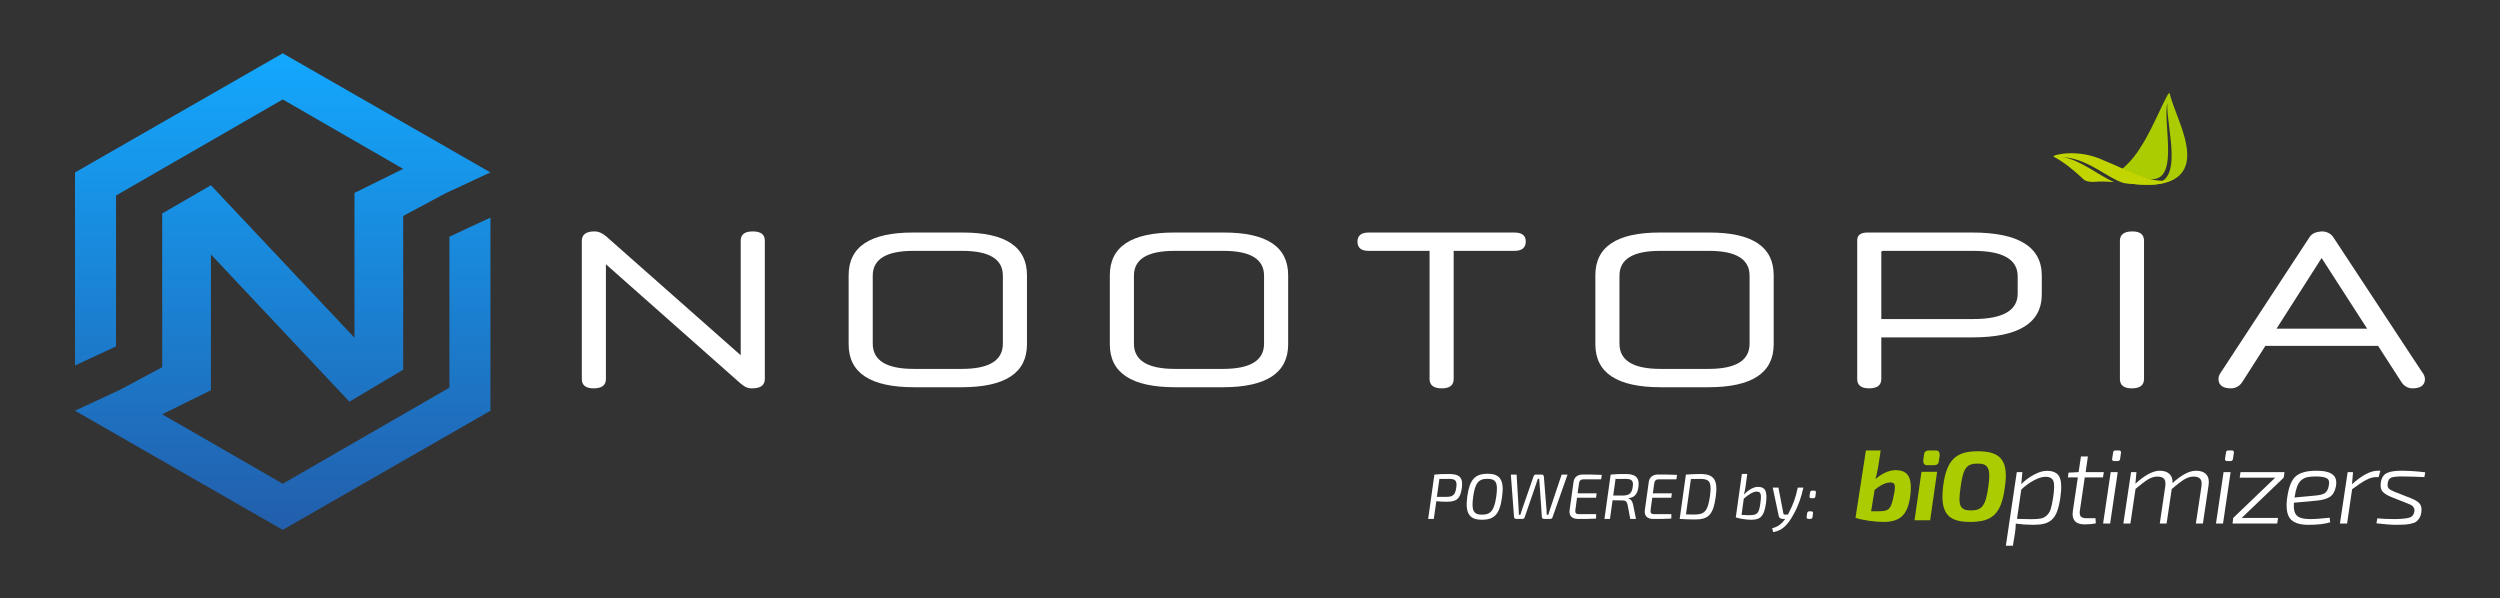 <svg width="556" height="133" viewBox="0 0 556 133" fill="none" xmlns="http://www.w3.org/2000/svg">
<rect x="0" y="0" width="556" height="133" fill="#333333" stroke="none"/>
<path d="M132.174 51.467C132.703 51.467 133.166 51.566 133.564 51.765C133.961 51.931 134.374 52.196 134.805 52.56L164.736 79.011V53.505C164.736 52.146 165.629 51.467 167.416 51.467C169.203 51.467 170.097 52.146 170.097 53.505V84.281C170.097 85.674 169.153 86.37 167.267 86.37C166.705 86.37 166.225 86.27 165.828 86.071C165.464 85.873 165.067 85.591 164.636 85.226L134.755 58.775V84.281C134.755 85.674 133.845 86.37 132.025 86.37C130.271 86.37 129.394 85.674 129.394 84.281V53.605C129.394 52.179 130.321 51.467 132.174 51.467Z" fill="white"/>
<path d="M223.037 61.311C223.037 57.632 220.026 55.792 214.003 55.792H203.133C197.11 55.792 194.099 57.632 194.099 61.311V76.426C194.099 80.171 197.143 82.044 203.232 82.044H213.904C219.993 82.044 223.037 80.171 223.037 76.426V61.311ZM203.282 86.121C193.586 86.121 188.738 82.939 188.738 76.575V61.212C188.738 54.881 193.503 51.715 203.034 51.715H214.103C223.633 51.715 228.398 54.881 228.398 61.212V76.575C228.398 82.939 223.55 86.121 213.855 86.121H203.282Z" fill="white"/>
<path d="M281.125 61.311C281.125 57.632 278.113 55.792 272.091 55.792H261.22C255.197 55.792 252.186 57.632 252.186 61.311V76.426C252.186 80.171 255.231 82.044 261.319 82.044H271.991C278.08 82.044 281.125 80.171 281.125 76.426V61.311ZM261.369 86.121C251.673 86.121 246.825 82.939 246.825 76.575V61.212C246.825 54.881 251.59 51.715 261.121 51.715H272.19C281.72 51.715 286.485 54.881 286.485 61.212V76.575C286.485 82.939 281.638 86.121 271.942 86.121H261.369Z" fill="white"/>
<path d="M317.936 55.792H304.385C302.731 55.792 301.903 55.113 301.903 53.754C301.903 52.395 302.731 51.715 304.385 51.715H336.798C338.486 51.715 339.33 52.378 339.33 53.704C339.33 55.096 338.486 55.792 336.798 55.792H323.297V84.281C323.297 85.674 322.42 86.37 320.666 86.37C318.846 86.37 317.936 85.674 317.936 84.281V55.792Z" fill="white"/>
<path d="M389.107 61.311C389.107 57.632 386.096 55.792 380.073 55.792H369.203C363.18 55.792 360.169 57.632 360.169 61.311V76.426C360.169 80.171 363.213 82.044 369.302 82.044H379.974C386.063 82.044 389.107 80.171 389.107 76.426V61.311ZM369.351 86.121C359.656 86.121 354.808 82.939 354.808 76.575V61.212C354.808 54.881 359.573 51.715 369.103 51.715H380.172C389.703 51.715 394.468 54.881 394.468 61.212V76.575C394.468 82.939 389.62 86.121 379.924 86.121H369.351Z" fill="white"/>
<path d="M454.094 65.438C454.094 71.835 448.948 75.034 438.657 75.034H418.405V84.281C418.405 85.674 417.495 86.37 415.675 86.37C413.921 86.37 413.044 85.674 413.044 84.281V53.455C413.044 52.295 413.805 51.715 415.327 51.715H438.657C448.948 51.715 454.094 54.914 454.094 61.311V65.438ZM418.405 70.957H438.806C445.424 70.957 448.733 69.067 448.733 65.289V61.46C448.733 57.681 445.44 55.792 438.855 55.792H418.802C418.537 55.792 418.405 55.908 418.405 56.14V70.957Z" fill="white"/>
<path d="M471.47 53.555C471.47 52.163 472.397 51.467 474.25 51.467C475.971 51.467 476.831 52.163 476.831 53.555V84.281C476.831 85.674 475.921 86.37 474.101 86.37C472.347 86.37 471.47 85.674 471.47 84.281V53.555Z" fill="white"/>
<path d="M528.885 76.923H503.818L498.706 84.928C498.077 85.889 497.217 86.37 496.125 86.37C495.297 86.37 494.635 86.204 494.139 85.873C493.643 85.508 493.395 84.994 493.395 84.331C493.395 84.066 493.428 83.834 493.494 83.635C493.56 83.403 493.709 83.121 493.941 82.79L513.597 52.809C513.895 52.345 514.275 52.014 514.739 51.815C515.235 51.616 515.764 51.5 516.327 51.467C517.485 51.467 518.362 51.914 518.958 52.809L538.664 82.74C538.928 83.072 539.094 83.353 539.16 83.585C539.259 83.817 539.309 84.066 539.309 84.331C539.309 84.994 539.061 85.508 538.564 85.873C538.068 86.204 537.406 86.37 536.579 86.37C535.52 86.37 534.676 85.889 534.047 84.928L528.885 76.923ZM506.3 73.095H526.453L516.327 57.383L506.3 73.095Z" fill="white"/>
<path d="M482.542 20.785C482.28 19.675 478.885 28.557 476.077 32.736C474.444 35.414 472.354 37.504 470.33 38.81C471.048 39.463 471.767 40.116 472.485 40.704C476.599 41.161 480.779 41.683 484.24 39.398C489.594 35.283 483.652 25.749 482.542 20.785ZM482.019 22.941C481.693 28.165 486.133 41.422 478.232 40.769C471.44 40.116 469.351 37.7 477.252 39.659C485.154 41.618 480.909 27.708 482.019 22.941Z" fill="#ABCC00"/>
<path d="M472.31 40.704C468.718 39.659 464.082 35.022 458.465 34.957C461.927 35.088 467.216 39.267 470.155 40.508C468.653 40.377 467.151 40.312 465.714 40.443C464.865 40.508 463.886 40.312 463.494 39.986C461.143 37.765 458.857 35.937 456.702 34.827C456.115 34.565 461.992 32.867 467.869 35.675C473.616 37.961 479.996 41.944 484.24 39.397C480.807 41.688 476.489 41.161 472.31 40.704Z" fill="#C2D500"/>
<path d="M109.075 91.346L62.878 117.841L16.68 91.346V91.342L26.654 86.706L36.072 81.659V47.471L46.908 41.203L78.831 75.106V42.903L89.671 37.558L62.878 22.115L25.806 43.482V77.045L16.68 81.287V38.354L62.878 11.858L109.063 38.347L99.086 42.984L89.668 48.032V82.22L78.02 89.147L77.707 89.333L46.908 56.588V86.787L36.072 92.135L62.878 107.585L99.95 86.217V52.638L109.075 48.396V91.346Z" fill="url(#paint0_linear_619_246)"/>
<path d="M425.792 115.709L427.337 104.928H430.812L429.267 115.709H425.792ZM430.426 100.177C431.198 100.177 431.391 100.543 431.391 101.274L431.198 102.553C431.198 103.101 430.812 103.466 430.04 103.466H428.688C427.916 103.466 427.723 103.101 427.723 102.37L427.916 101.091C427.916 100.543 428.302 100.177 429.074 100.177H430.426ZM445.873 108.4C445.1 114.43 442.977 116.075 438.149 116.075C433.322 116.075 431.391 114.247 432.164 108.035C432.936 102.187 435.06 100.36 439.887 100.36C444.714 100.36 446.838 102.187 445.873 108.4ZM436.025 108.4C435.446 112.42 435.832 113.516 438.342 113.516C440.853 113.516 441.625 112.42 442.204 108.217C442.783 104.197 442.204 103.101 439.887 103.101C437.377 103.101 436.605 104.015 436.025 108.4ZM417.682 104.015C417.489 104.928 417.296 105.842 417.103 106.573C418.262 105.476 419.999 104.563 421.544 104.563C424.247 104.563 425.406 106.025 424.826 110.41C424.247 114.613 422.509 116.075 418.841 116.075C417.103 116.075 414.207 115.709 412.662 115.161L414.979 100.177H418.262L417.682 104.015ZM416.138 113.699C416.91 113.699 417.682 113.699 417.875 113.699C420.192 113.699 420.579 113.151 421.158 110.227C421.737 107.669 421.351 107.304 420.386 107.304C419.42 107.304 418.262 107.852 416.91 108.948L416.138 113.699Z" fill="#ABCC00"/>
<path d="M449.778 104.998L449.529 107.668C450.358 106.833 451.302 106.132 452.362 105.565C453.422 104.998 454.366 104.714 455.194 104.714C456.652 104.714 457.596 105.171 458.027 106.085C458.474 106.983 458.532 108.558 458.201 110.811C458.002 112.056 457.754 113.072 457.455 113.859C457.157 114.631 456.751 115.23 456.238 115.655C455.741 116.065 455.186 116.341 454.573 116.482C453.96 116.64 453.165 116.719 452.188 116.719C450.962 116.719 449.67 116.632 448.312 116.459C448.295 117.199 448.229 117.932 448.113 118.656L447.666 121.374H446.101L448.536 104.998H449.778ZM449.529 108.873L448.585 115.395C449.894 115.443 450.921 115.466 451.666 115.466C452.61 115.466 453.339 115.419 453.853 115.324C454.383 115.214 454.838 114.978 455.219 114.615C455.617 114.237 455.907 113.757 456.089 113.174C456.271 112.591 456.445 111.764 456.611 110.693C456.892 108.897 456.917 107.676 456.685 107.03C456.453 106.368 455.857 106.038 454.896 106.038C454.217 106.038 453.389 106.29 452.412 106.794C451.434 107.298 450.474 107.991 449.529 108.873Z" fill="white"/>
<path d="M463.649 106.179L462.556 113.623C462.473 114.206 462.548 114.623 462.78 114.875C463.012 115.127 463.434 115.254 464.047 115.254H466.035L466.109 116.388C465.38 116.545 464.544 116.624 463.6 116.624C462.606 116.624 461.885 116.372 461.438 115.868C461.007 115.364 460.858 114.655 460.991 113.741L462.109 106.179H459.897L460.047 105.116L462.283 104.998L462.805 101.524H464.345L463.848 104.998H467.898L467.699 106.179H463.649Z" fill="white"/>
<path d="M470.513 100.177H471.233C471.598 100.177 471.755 100.351 471.705 100.697L471.507 102.091C471.457 102.391 471.275 102.54 470.96 102.54H470.239C469.858 102.54 469.693 102.367 469.742 102.02L469.966 100.626C469.983 100.327 470.165 100.177 470.513 100.177ZM469.295 116.435H467.73L469.419 104.998H470.985L469.295 116.435Z" fill="white"/>
<path d="M475.142 104.998L474.919 107.574C477.022 105.652 478.82 104.691 480.31 104.691C481.288 104.691 482.016 104.935 482.497 105.423C482.994 105.896 483.217 106.565 483.168 107.432C485.172 105.604 486.911 104.691 488.385 104.691C489.446 104.691 490.216 104.974 490.696 105.541C491.176 106.093 491.342 106.873 491.193 107.881L489.926 116.435H488.361L489.603 108.188C489.719 107.4 489.628 106.841 489.33 106.51C489.048 106.164 488.551 105.99 487.839 105.99C487.176 105.99 486.505 106.195 485.826 106.605C485.147 106.999 484.203 107.715 482.994 108.755L481.851 116.435H480.335L481.553 108.188C481.669 107.416 481.586 106.857 481.304 106.51C481.039 106.164 480.534 105.99 479.789 105.99C479.126 105.99 478.447 106.195 477.751 106.605C477.072 107.014 476.136 107.723 474.944 108.731L473.801 116.435H472.235L473.95 104.998H475.142Z" fill="white"/>
<path d="M495.616 100.177H496.337C496.701 100.177 496.859 100.351 496.809 100.697L496.61 102.091C496.56 102.391 496.378 102.54 496.063 102.54H495.343C494.962 102.54 494.796 102.367 494.846 102.02L495.07 100.626C495.086 100.327 495.268 100.177 495.616 100.177ZM494.399 116.435H492.833L494.523 104.998H496.088L494.399 116.435Z" fill="white"/>
<path d="M507.899 106.227L498.556 115.183H506.631L506.457 116.435L496.519 116.435L496.668 115.183L506.01 106.227H498.109L498.283 104.998H508.072L507.899 106.227Z" fill="white"/>
<path d="M518.113 115.135L518.238 116.151C517.095 116.53 515.48 116.719 513.392 116.719C511.372 116.719 509.997 116.238 509.268 115.277C508.556 114.3 508.365 112.709 508.697 110.504C509.028 108.235 509.666 106.699 510.61 105.896C511.554 105.092 513.069 104.691 515.157 104.691C516.896 104.691 518.113 104.982 518.809 105.565C519.521 106.132 519.745 107.046 519.48 108.306C519.264 109.33 518.826 110.063 518.163 110.504C517.517 110.945 516.498 111.228 515.107 111.354L510.162 111.803C510.063 113.221 510.287 114.182 510.833 114.686C511.38 115.191 512.332 115.443 513.691 115.443C514.883 115.443 516.357 115.34 518.113 115.135ZM510.312 110.646L515.107 110.197C516.018 110.102 516.672 109.921 517.07 109.653C517.467 109.37 517.741 108.881 517.89 108.188C518.105 107.259 517.981 106.66 517.517 106.392C517.053 106.108 516.225 105.967 515.032 105.967C514.237 105.967 513.6 106.022 513.119 106.132C512.639 106.242 512.2 106.463 511.802 106.794C511.421 107.125 511.115 107.589 510.883 108.188C510.668 108.771 510.477 109.559 510.312 110.551V110.646Z" fill="white"/>
<path d="M529.399 104.691L529.001 106.108H528.43C527.734 106.108 526.997 106.321 526.218 106.747C525.44 107.156 524.404 107.841 523.112 108.802L521.994 116.435H520.404L522.119 104.998H523.311L523.088 107.692C525.291 105.691 527.204 104.691 528.827 104.691H529.399Z" fill="white"/>
<path d="M535.326 111.922L531.748 110.504C530.871 110.141 530.241 109.74 529.86 109.299C529.496 108.842 529.372 108.188 529.487 107.337C529.653 106.25 530.117 105.533 530.879 105.187C531.641 104.825 532.833 104.659 534.457 104.691C536.179 104.722 537.819 104.84 539.376 105.045L539.178 106.108C537.67 106.03 536.113 105.982 534.506 105.967C533.214 105.951 532.337 106.03 531.873 106.203C531.409 106.361 531.127 106.778 531.028 107.455C530.945 107.991 531.02 108.385 531.252 108.637C531.483 108.873 531.914 109.117 532.544 109.37L536.146 110.787C537.107 111.165 537.77 111.575 538.134 112.016C538.498 112.441 538.623 113.08 538.507 113.93C538.44 114.434 538.3 114.86 538.084 115.206C537.869 115.553 537.621 115.829 537.339 116.033C537.074 116.222 536.701 116.364 536.221 116.459C535.74 116.569 535.268 116.64 534.805 116.671C534.341 116.703 533.744 116.719 533.016 116.719C531.873 116.719 530.374 116.608 528.518 116.388L528.717 115.277C529.744 115.387 531.078 115.443 532.717 115.443C534.308 115.411 535.384 115.293 535.948 115.088C536.511 114.883 536.842 114.45 536.941 113.788C537.008 113.426 536.966 113.127 536.817 112.89C536.685 112.638 536.519 112.465 536.32 112.371C536.138 112.26 535.807 112.111 535.326 111.922Z" fill="white"/>
<path d="M322.337 105.42C320.8 105.42 320.088 105.434 319.007 105.548L317.626 115.404H318.879L319.434 111.462C320.046 111.533 320.843 111.59 321.64 111.59C323.874 111.59 324.756 111.062 325.112 108.548C325.439 106.248 324.614 105.42 322.337 105.42ZM323.874 108.448C323.632 110.076 323.148 110.505 321.597 110.505H319.562L320.117 106.52C320.686 106.505 321.44 106.505 322.294 106.505C323.646 106.505 324.102 106.877 323.874 108.448Z" fill="white"/>
<path d="M330.86 105.363C327.971 105.363 326.832 106.719 326.32 110.433C325.794 114.29 326.875 115.589 329.579 115.589C332.368 115.589 333.55 114.347 334.062 110.519C334.603 106.719 333.564 105.363 330.86 105.363ZM330.789 106.491C332.724 106.491 333.208 107.362 332.767 110.433C332.326 113.49 331.557 114.461 329.607 114.461C327.672 114.461 327.217 113.504 327.629 110.519C328.056 107.434 328.796 106.491 330.789 106.491Z" fill="white"/>
<path d="M348.62 105.548H347.311L344.735 113.233C344.607 113.633 344.465 114.075 344.351 114.475H343.995C343.995 114.075 343.967 113.661 343.938 113.261L343.355 105.991C343.341 105.748 343.17 105.548 342.928 105.548H341.576C341.306 105.548 341.135 105.691 341.064 105.948L338.545 113.204L338.132 114.475H337.791C337.776 114.033 337.776 113.633 337.748 113.247L337.293 105.548H336.012L336.723 115.004C336.738 115.232 336.937 115.404 337.193 115.404H338.573C338.815 115.404 339.014 115.275 339.086 115.047L341.633 107.634C341.761 107.277 341.889 106.862 342.017 106.491H342.316C342.33 106.862 342.373 107.205 342.401 107.577L342.914 114.99C342.928 115.232 343.127 115.404 343.369 115.404H344.764C345.02 115.404 345.205 115.29 345.276 115.061L348.62 105.548Z" fill="white"/>
<path d="M356.083 106.605L356.253 105.62C354.944 105.534 353.464 105.534 352.013 105.534C350.803 105.534 350.091 106.162 349.949 107.219L349.081 113.447C348.91 114.661 349.551 115.418 350.988 115.418C352.283 115.418 353.706 115.418 354.958 115.332L354.987 114.347H351.144C350.504 114.347 350.262 114.075 350.362 113.418L350.732 110.69H354.958L355.087 109.719H350.86L351.159 107.577C351.244 106.891 351.529 106.605 352.169 106.605H356.083Z" fill="white"/>
<path d="M364.388 108.319C364.687 106.077 363.577 105.42 361.542 105.42C360.119 105.42 359.293 105.434 358.212 105.548L356.831 115.404H358.055L358.639 111.262L360.873 111.29C361.499 111.29 361.841 111.547 361.983 112.29L362.567 115.404H363.847L363.221 112.319C363.065 111.49 362.723 111.033 362.182 110.876L362.197 110.805C363.563 110.633 364.175 109.819 364.388 108.319ZM358.781 110.205L359.293 106.52C359.877 106.52 360.631 106.505 361.514 106.505C362.922 106.505 363.321 106.905 363.122 108.276C362.908 109.762 362.325 110.19 360.887 110.205H358.781Z" fill="white"/>
<path d="M372.815 106.605L372.986 105.62C371.677 105.534 370.197 105.534 368.745 105.534C367.536 105.534 366.824 106.162 366.682 107.219L365.814 113.447C365.643 114.661 366.283 115.418 367.721 115.418C369.016 115.418 370.439 115.418 371.691 115.332L371.72 114.347H367.877C367.237 114.347 366.995 114.075 367.094 113.418L367.464 110.69H371.691L371.819 109.719H367.593L367.891 107.577C367.977 106.891 368.261 106.605 368.902 106.605H372.815Z" fill="white"/>
<path d="M378.161 105.42C377.278 105.42 375.912 105.477 374.945 105.548L373.564 115.404C374.603 115.475 375.841 115.532 376.823 115.532C379.755 115.532 380.979 114.79 381.576 110.519C382.117 106.691 381.164 105.42 378.161 105.42ZM380.281 110.433C379.797 113.775 379.043 114.433 376.809 114.433C376.311 114.433 375.599 114.418 374.959 114.404L376.055 106.534C376.766 106.52 377.62 106.505 378.132 106.505C380.239 106.505 380.737 107.205 380.281 110.433Z" fill="white"/>
<path d="M390.921 108.277C389.897 108.277 388.673 109.119 387.833 109.991C388.004 109.434 388.104 108.934 388.203 108.291L388.587 105.406H387.392L386.04 115.076C387.022 115.375 388.36 115.59 389.427 115.59C391.234 115.59 392.302 115.161 392.743 112.005C393.141 109.062 392.501 108.277 390.921 108.277ZM391.505 111.919C391.192 114.219 390.836 114.576 388.986 114.576C388.644 114.576 388.047 114.561 387.321 114.504L387.819 110.905C388.957 109.891 389.968 109.334 390.637 109.334C391.59 109.334 391.804 109.776 391.505 111.919Z" fill="white"/>
<path d="M399.82 108.448C399.379 110.648 398.796 112.162 397.913 113.89C397.814 114.09 397.714 114.276 397.629 114.447H396.946C396.775 114.447 396.661 114.347 396.618 114.176L395.522 108.448H394.256L395.594 114.761C395.679 115.147 395.992 115.404 396.405 115.404H397.031C396.12 116.704 395.209 117.218 394.128 117.475L394.355 118.346C396.163 118.018 397.458 117.075 398.966 114.247C400.034 112.319 400.617 110.476 401.073 108.448H399.82Z" fill="white"/>
<path d="M403.037 109.119C402.753 109.119 402.596 109.248 402.568 109.534L402.44 110.319C402.397 110.648 402.539 110.805 402.867 110.805H403.279C403.564 110.805 403.706 110.662 403.749 110.376L403.848 109.591C403.905 109.276 403.777 109.119 403.45 109.119H403.037ZM402.397 113.719C402.098 113.719 401.956 113.847 401.913 114.133L401.799 114.933C401.757 115.247 401.899 115.404 402.226 115.404H402.625C402.923 115.404 403.066 115.261 403.108 114.976L403.208 114.19C403.251 113.876 403.137 113.719 402.795 113.719H402.397Z" fill="white"/>
<defs>
<linearGradient id="paint0_linear_619_246" x1="62.878" y1="11.858" x2="62.878" y2="117.841" gradientUnits="userSpaceOnUse">
<stop stop-color="#13A8FE"/>
<stop offset="1" stop-color="#225EAB"/>
</linearGradient>
</defs>
</svg>
